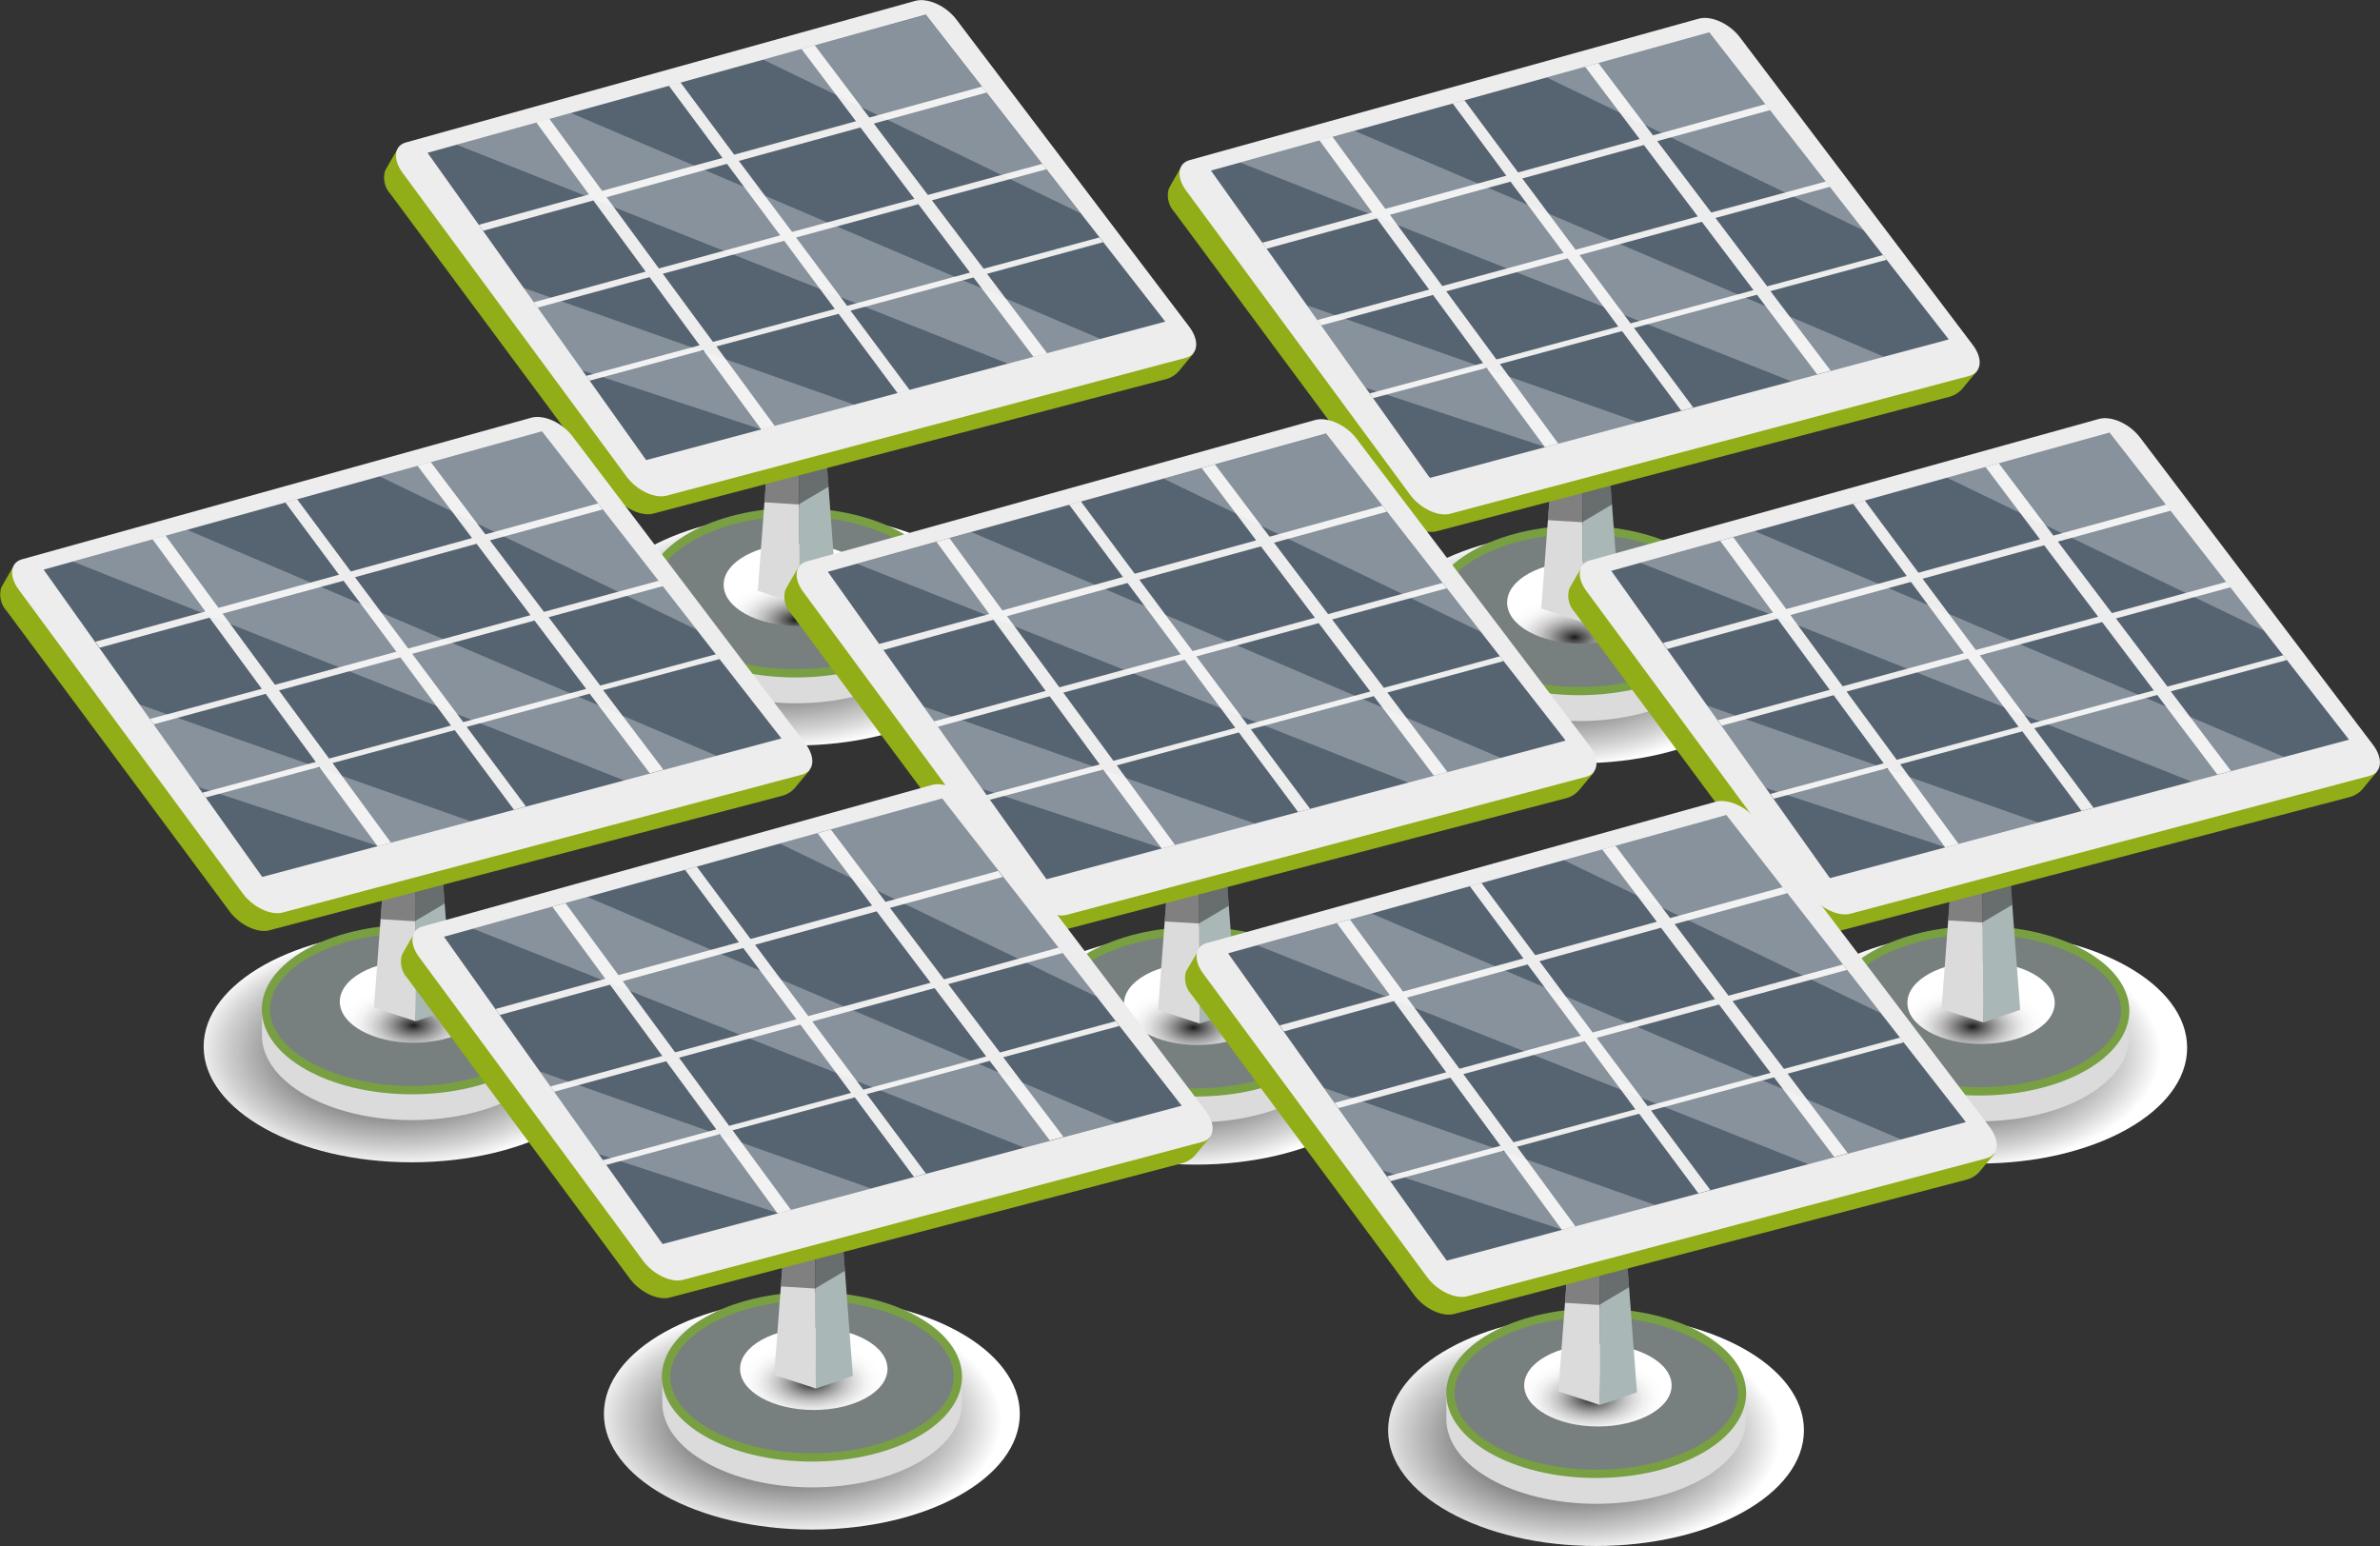 <svg xmlns="http://www.w3.org/2000/svg" xmlns:xlink="http://www.w3.org/1999/xlink" viewBox="0 0 328.99 213.74"><rect x="0" y="0" width="328.99" height="213.74" fill="#333333" stroke="none"/><defs><style>.cls-1{isolation:isolate;}.cls-13,.cls-14,.cls-15,.cls-16,.cls-17,.cls-18,.cls-19,.cls-2,.cls-20,.cls-21,.cls-22,.cls-23,.cls-24,.cls-6{mix-blend-mode:multiply;}.cls-2{fill:url(#radial-gradient);}.cls-3{fill:#dbdbdb;}.cls-4{fill:#789f42;}.cls-5{fill:#777f7f;}.cls-6{fill:url(#radial-gradient-2);}.cls-7{fill:#aab7b7;}.cls-8{fill:#262626;opacity:0.5;}.cls-9{fill:#91ad17;}.cls-10{fill:#ededed;}.cls-11{fill:#566472;}.cls-12{fill:#fff;opacity:0.3;}.cls-13{fill:url(#radial-gradient-3);}.cls-14{fill:url(#radial-gradient-4);}.cls-15{fill:url(#radial-gradient-5);}.cls-16{fill:url(#radial-gradient-6);}.cls-17{fill:url(#radial-gradient-7);}.cls-18{fill:url(#radial-gradient-8);}.cls-19{fill:url(#radial-gradient-9);}.cls-20{fill:url(#radial-gradient-10);}.cls-21{fill:url(#radial-gradient-11);}.cls-22{fill:url(#radial-gradient-12);}.cls-23{fill:url(#radial-gradient-13);}.cls-24{fill:url(#radial-gradient-14);}</style><radialGradient id="radial-gradient" cx="550.31" cy="171.94" r="46.05" gradientTransform="translate(-173.04 106.82) scale(0.62 0.35)" gradientUnits="userSpaceOnUse"><stop offset="0" stop-color="#1c1c1c"/><stop offset="0.1" stop-color="#292929"/><stop offset="0.28" stop-color="#4c4c4c"/><stop offset="0.53" stop-color="#858585"/><stop offset="0.84" stop-color="#d2d2d2"/><stop offset="1" stop-color="#fff"/></radialGradient><radialGradient id="radial-gradient-2" cx="235.25" cy="-1433.12" r="46.04" gradientTransform="translate(118.69 337.31) scale(0.22 0.12)" gradientUnits="userSpaceOnUse"><stop offset="0" stop-color="#1c1c1c"/><stop offset="0.1" stop-color="#4b4b4b"/><stop offset="0.22" stop-color="#7a7a7a"/><stop offset="0.34" stop-color="#a3a3a3"/><stop offset="0.46" stop-color="#c4c4c4"/><stop offset="0.59" stop-color="#dedede"/><stop offset="0.72" stop-color="#f1f1f1"/><stop offset="0.85" stop-color="#fbfbfb"/><stop offset="1" stop-color="#fff"/></radialGradient><radialGradient id="radial-gradient-3" cx="465.3" cy="337.47" r="46.05" xlink:href="#radial-gradient"/><radialGradient id="radial-gradient-4" cx="-4.63" cy="-966.17" r="46.04" xlink:href="#radial-gradient-2"/><radialGradient id="radial-gradient-5" cx="723.81" cy="179.01" r="46.05" xlink:href="#radial-gradient"/><radialGradient id="radial-gradient-6" cx="724.85" cy="-1413.19" r="46.04" xlink:href="#radial-gradient-2"/><radialGradient id="radial-gradient-7" cx="638.95" cy="338.38" r="46.05" xlink:href="#radial-gradient"/><radialGradient id="radial-gradient-8" cx="485.39" cy="-963.61" r="46.04" xlink:href="#radial-gradient-2"/><radialGradient id="radial-gradient-9" cx="553.94" cy="483.33" r="46.05" xlink:href="#radial-gradient"/><radialGradient id="radial-gradient-10" cx="245.51" cy="-554.73" r="46.04" gradientTransform="translate(58.18 257.69) scale(0.22 0.12)" xlink:href="#radial-gradient-2"/><radialGradient id="radial-gradient-11" cx="812.45" cy="337.96" r="46.05" xlink:href="#radial-gradient"/><radialGradient id="radial-gradient-12" cx="974.99" cy="-964.8" r="46.04" xlink:href="#radial-gradient-2"/><radialGradient id="radial-gradient-13" cx="727.6" cy="489.85" r="46.05" xlink:href="#radial-gradient"/><radialGradient id="radial-gradient-14" cx="735.54" cy="-536.33" r="46.04" xlink:href="#radial-gradient-2"/></defs><g class="cls-1"><g id="layer"><path class="cls-2" d="M199.21,166.67c0,8.85-12.87,16-28.74,16s-28.75-7.18-28.75-16,12.87-16,28.75-16S199.21,157.82,199.21,166.67Z" transform="translate(-60.51 -79.62)"/><path class="cls-3" d="M191.22,165.12c0-.11,0-3.46,0-3.57-.31-6.32-9.48-.35-20.73-.35-10.73,0-19.65-5.09-20.71.82,0,0,0,2.7,0,3.1,0,6.47,9.28,11.72,20.73,11.72S191.22,171.59,191.22,165.12Z" transform="translate(-60.51 -79.62)"/><ellipse class="cls-4" cx="109.98" cy="81.93" rx="20.73" ry="11.72"/><path class="cls-5" d="M170.49,172.12c-10.61,0-19.58-4.84-19.58-10.57s9-10.57,19.58-10.57,19.58,4.84,19.58,10.57S181.11,172.12,170.49,172.12Z" transform="translate(-60.51 -79.62)"/><path class="cls-6" d="M180.91,160.46c0,3.14-4.56,5.68-10.18,5.68s-10.19-2.54-10.19-5.68,4.56-5.68,10.19-5.68S180.91,157.33,180.91,160.46Z" transform="translate(-60.51 -79.62)"/><polygon class="cls-3" points="110.51 83.55 104.75 81.67 108.4 33.12 110.29 34.22 110.51 83.55"/><polygon class="cls-7" points="110.51 83.55 115.62 81.81 111.97 33.27 110.29 34.22 110.51 83.55"/><polygon class="cls-8" points="110.29 34.22 111.97 33.27 114.53 67.28 110.39 69.73 105.67 69.44 108.4 33.12 110.29 34.22"/><path class="cls-9" d="M145.3,148c1.4,1.88,3.86,3.05,5.5,2.62l71-18.62a3.63,3.63,0,0,0,1.69-1.11c1-1.23,2-2.38,2-2.38L190.15,85.76c-1.42-1.86-3.92-3-5.58-2.55L115.66,99.89s-1.74,2.93-1.94,3.41a3.34,3.34,0,0,0,.76,3.13Z" transform="translate(-60.51 -79.62)"/><path class="cls-10" d="M147.12,145.5c1.4,1.9,3.88,3.08,5.54,2.64l71.77-19.06c1.71-.46,1.92-2.38.46-4.31l-32.2-42.48c-1.43-1.88-3.95-3-5.63-2.56L116.62,99.31c-1.63.45-1.84,2.32-.47,4.19Z" transform="translate(-60.51 -79.62)"/><path class="cls-11" d="M221.58,124.08a2.68,2.68,0,0,0-.17-.23L188.48,81.63l-68.87,19.11L149.67,143l.17.22Z" transform="translate(-60.51 -79.62)"/><path class="cls-10" d="M165.76,139l1.85-.49-8.07-11L176.43,123l8.18,11,1.66-.44-8.19-11,17-4.59,8.31,11,1.88-.5-8.32-11L213,113.1l-.52-.66-16,4.33-7.15-9.46,15.84-4.3-.58-.74-15.82,4.3-7.47-9.87,15.61-4.29-.65-.82-15.58,4.28-7.55-10-1.83.51,7.53,10L162,101l-7.43-10-1.62.45,7.43,10L143.74,106l-7.32-10-1.81.5,7.31,10-15.22,4.19.59.83,15.24-4.19,7.23,9.84L134.3,121.4l.53.74,15.47-4.21,6.92,9.42-15.68,4.23.47.66,15.7-4.23Zm4.79-26.55,16.91-4.6,7.14,9.45-17,4.59Zm-7.91-10.59,16.81-4.62,7.46,9.87L170,111.68Zm5.72,10.3-16.77,4.57-7.24-9.85L161,102.27Zm-9.3,14.72-6.93-9.42,16.78-4.56,7,9.43Z" transform="translate(-60.51 -79.62)"/><path class="cls-12" d="M123.63,99.62l15.8-4.38,73.19,31.23-12.79,3.41ZM165.84,139l12.81-3.42-45.8-16.17,8.11,11.4Zm44-29.92-21.37-27.4L166,87.86Z" transform="translate(-60.51 -79.62)"/><path class="cls-13" d="M146.15,224.29c0,8.85-12.87,16-28.75,16s-28.74-7.18-28.74-16,12.87-16,28.74-16S146.15,215.44,146.15,224.29Z" transform="translate(-60.51 -79.62)"/><path class="cls-3" d="M138.16,222.74c0-.11,0-3.46,0-3.57-.31-6.32-9.48-.35-20.73-.35-10.73,0-19.65-5.09-20.71.82,0,0,0,2.7,0,3.1,0,6.47,9.28,11.72,20.73,11.72S138.16,229.21,138.16,222.74Z" transform="translate(-60.51 -79.62)"/><path class="cls-4" d="M138.16,219.17c0-6.47-9.28-11.71-20.73-11.71S96.7,212.7,96.7,219.17s9.28,11.72,20.73,11.72S138.16,225.64,138.16,219.17Z" transform="translate(-60.51 -79.62)"/><path class="cls-5" d="M117.43,229.74c-10.61,0-19.58-4.84-19.58-10.57s9-10.56,19.58-10.56S137,213.44,137,219.17,128,229.74,117.43,229.74Z" transform="translate(-60.51 -79.62)"/><path class="cls-14" d="M127.85,218.08c0,3.14-4.56,5.69-10.18,5.69s-10.19-2.55-10.19-5.69,4.56-5.68,10.19-5.68S127.85,215,127.85,218.08Z" transform="translate(-60.51 -79.62)"/><polygon class="cls-3" points="57.45 141.17 51.69 139.29 55.34 90.75 57.23 91.85 57.45 141.17"/><polygon class="cls-7" points="57.45 141.17 62.56 139.43 58.91 90.89 57.23 91.85 57.45 141.17"/><polygon class="cls-8" points="57.23 91.85 58.91 90.89 61.47 124.9 57.33 127.35 52.61 127.06 55.34 90.75 57.23 91.85"/><path class="cls-9" d="M92.24,205.6c1.4,1.88,3.86,3.05,5.5,2.62l71-18.62a3.56,3.56,0,0,0,1.69-1.11c1-1.23,2-2.38,2-2.38l-35.28-42.73c-1.42-1.86-3.92-3-5.58-2.55L62.6,157.51s-1.74,2.93-1.94,3.41a3.35,3.35,0,0,0,.75,3.13Z" transform="translate(-60.51 -79.62)"/><path class="cls-10" d="M94.06,203.12c1.4,1.9,3.88,3.09,5.54,2.64l71.77-19.06c1.71-.46,1.92-2.38.46-4.3l-32.2-42.49c-1.43-1.88-3.95-3-5.63-2.56L63.56,156.93c-1.63.45-1.84,2.33-.47,4.19Z" transform="translate(-60.51 -79.62)"/><path class="cls-11" d="M168.52,181.7a2.68,2.68,0,0,0-.17-.23l-32.93-42.22L66.54,158.36,96.6,200.62a2.13,2.13,0,0,0,.18.22Z" transform="translate(-60.51 -79.62)"/><path class="cls-10" d="M112.7,196.6l1.85-.5-8.07-11,16.89-4.55,8.18,11,1.66-.45-8.19-11,17-4.59,8.31,11,1.88-.5-8.33-11L160,170.72l-.52-.66-16,4.33-7.14-9.45,15.84-4.31-.58-.74L135.7,164.2l-7.47-9.88,15.6-4.28-.64-.83-15.59,4.28-7.55-10-1.83.51,7.54,10L109,158.62l-7.43-10-1.62.45,7.42,10-16.66,4.58-7.32-10-1.8.5,7.31,10-15.22,4.18.59.83L89.47,165l7.23,9.84L81.24,179l.53.74,15.47-4.21,6.92,9.42L88.48,189.2l.47.66,15.69-4.23ZM117.49,170l16.91-4.6,7.14,9.45-17,4.59Zm-7.91-10.59,16.81-4.62,7.45,9.87-16.9,4.61Zm5.72,10.3-16.78,4.57-7.24-9.84L108,159.9ZM106,184.48l-6.93-9.42,16.78-4.57,7,9.43Z" transform="translate(-60.51 -79.62)"/><path class="cls-12" d="M70.57,157.24l15.8-4.38,73.19,31.23-12.79,3.41Zm42.21,39.33,12.81-3.41L79.79,177l8.11,11.4Zm44-29.92-21.37-27.4L113,145.48Z" transform="translate(-60.51 -79.62)"/><path class="cls-15" d="M307.51,169.13c0,8.85-12.87,16-28.75,16S250,178,250,169.13s12.87-16,28.74-16S307.51,160.28,307.51,169.13Z" transform="translate(-60.51 -79.62)"/><path class="cls-3" d="M299.52,167.58c0-.11,0-3.46,0-3.57-.31-6.32-9.48-.36-20.73-.36-10.73,0-19.65-5.08-20.71.83,0,0,0,2.69,0,3.1,0,6.47,9.28,11.72,20.73,11.72S299.52,174.05,299.52,167.58Z" transform="translate(-60.51 -79.62)"/><path class="cls-4" d="M299.52,164c0-6.47-9.28-11.72-20.73-11.72s-20.73,5.25-20.73,11.72,9.28,11.72,20.73,11.72S299.52,170.48,299.52,164Z" transform="translate(-60.51 -79.62)"/><path class="cls-5" d="M278.79,174.58c-10.61,0-19.58-4.84-19.58-10.57s9-10.57,19.58-10.57,19.58,4.84,19.58,10.57S289.4,174.58,278.79,174.58Z" transform="translate(-60.51 -79.62)"/><path class="cls-16" d="M289.21,162.92c0,3.14-4.56,5.68-10.18,5.68s-10.19-2.54-10.19-5.68,4.56-5.68,10.19-5.68S289.21,159.78,289.21,162.92Z" transform="translate(-60.51 -79.62)"/><polygon class="cls-3" points="218.81 86.01 213.05 84.13 216.7 35.58 218.59 36.68 218.81 86.01"/><polygon class="cls-7" points="218.81 86.01 223.92 84.27 220.27 35.73 218.59 36.68 218.81 86.01"/><polygon class="cls-8" points="218.59 36.68 220.27 35.73 222.83 69.74 218.69 72.19 213.97 71.9 216.7 35.58 218.59 36.68"/><path class="cls-9" d="M253.6,150.44c1.4,1.88,3.86,3.05,5.5,2.62l71-18.62a3.63,3.63,0,0,0,1.69-1.11c1-1.23,2-2.39,2-2.39L298.45,88.22c-1.42-1.86-3.92-3-5.58-2.55L224,102.35s-1.74,2.92-1.94,3.41a3.33,3.33,0,0,0,.75,3.12Z" transform="translate(-60.51 -79.62)"/><path class="cls-10" d="M255.42,148c1.4,1.9,3.88,3.08,5.54,2.64l71.77-19.06c1.71-.46,1.92-2.39.46-4.31L301,84.75c-1.43-1.88-3.95-3-5.63-2.56l-70.44,19.57c-1.63.46-1.84,2.33-.47,4.2Z" transform="translate(-60.51 -79.62)"/><path class="cls-11" d="M329.88,126.54a2.68,2.68,0,0,0-.17-.23L296.78,84.09,227.9,103.2,258,145.46l.18.22Z" transform="translate(-60.51 -79.62)"/><path class="cls-10" d="M274.06,141.43l1.85-.49-8.07-11,16.89-4.55,8.18,11,1.66-.44-8.19-11,17-4.59,8.31,11,1.88-.5-8.33-11,16.07-4.33-.52-.65-16,4.32-7.15-9.45,15.84-4.31-.58-.73L297.06,109l-7.47-9.87,15.6-4.29-.64-.82L289,98.33l-7.55-10-1.83.51,7.54,10-16.8,4.62-7.43-10-1.62.45,7.42,10L252,108.49l-7.32-10-1.8.5,7.31,10L235,113.17l.59.83,15.24-4.19,7.23,9.84-15.46,4.21.53.74,15.47-4.21,6.92,9.42L249.84,134l.47.66L266,130.47Zm4.79-26.55,16.91-4.6,7.14,9.45-17,4.59Zm-7.91-10.59,16.81-4.62,7.45,9.87-16.9,4.6Zm5.72,10.3-16.78,4.57-7.24-9.85,16.67-4.58Zm-9.3,14.72-6.93-9.42,16.78-4.56,7,9.43Z" transform="translate(-60.51 -79.62)"/><path class="cls-12" d="M231.93,102.08l15.8-4.38,73.19,31.23-12.79,3.41Zm42.21,39.33L287,138l-45.8-16.17,8.11,11.4Zm44-29.92-21.37-27.4-22.46,6.23Z" transform="translate(-60.51 -79.62)"/><path class="cls-17" d="M254.54,224.61c0,8.85-12.87,16-28.74,16s-28.75-7.18-28.75-16,12.87-16,28.75-16S254.54,215.75,254.54,224.61Z" transform="translate(-60.51 -79.62)"/><path class="cls-3" d="M246.55,223.06c0-.11,0-3.46,0-3.57-.31-6.32-9.47-.36-20.73-.36-10.73,0-19.65-5.08-20.71.83,0,0,0,2.69,0,3.1,0,6.47,9.29,11.71,20.73,11.71S246.55,229.53,246.55,223.06Z" transform="translate(-60.51 -79.62)"/><path class="cls-4" d="M246.55,219.49c0-6.47-9.28-11.72-20.73-11.72s-20.73,5.25-20.73,11.72,9.29,11.71,20.73,11.71S246.55,226,246.55,219.49Z" transform="translate(-60.51 -79.62)"/><path class="cls-5" d="M225.82,230.06c-10.61,0-19.58-4.84-19.58-10.57s9-10.57,19.58-10.57,19.58,4.84,19.58,10.57S236.44,230.06,225.82,230.06Z" transform="translate(-60.51 -79.62)"/><path class="cls-18" d="M236.25,218.4c0,3.14-4.57,5.68-10.19,5.68s-10.19-2.54-10.19-5.68,4.56-5.68,10.19-5.68S236.25,215.26,236.25,218.4Z" transform="translate(-60.51 -79.62)"/><polygon class="cls-3" points="165.84 141.49 160.08 139.6 163.73 91.06 165.62 92.16 165.84 141.49"/><polygon class="cls-7" points="165.84 141.49 170.95 139.75 167.3 91.21 165.62 92.16 165.84 141.49"/><polygon class="cls-8" points="165.62 92.16 167.3 91.21 169.86 125.22 165.72 127.66 161 127.38 163.73 91.06 165.62 92.16"/><path class="cls-9" d="M200.63,205.91c1.4,1.88,3.86,3.06,5.51,2.63l71-18.62a3.6,3.6,0,0,0,1.69-1.12c1-1.22,2-2.38,2-2.38l-35.28-42.73c-1.42-1.86-3.92-3-5.58-2.54L171,157.83s-1.75,2.92-1.95,3.4a3.33,3.33,0,0,0,.76,3.13Z" transform="translate(-60.51 -79.62)"/><path class="cls-10" d="M202.45,203.44c1.4,1.9,3.88,3.08,5.54,2.64L279.76,187c1.71-.46,1.92-2.39.46-4.31L248,140.23c-1.43-1.89-4-3-5.63-2.57L172,157.24c-1.63.46-1.84,2.33-.46,4.19Z" transform="translate(-60.51 -79.62)"/><path class="cls-11" d="M276.91,182l-.16-.24-32.94-42.22-68.87,19.12L205,200.93a2.31,2.31,0,0,0,.18.23Z" transform="translate(-60.51 -79.62)"/><path class="cls-10" d="M221.09,196.91l1.85-.49-8.06-11,16.88-4.55,8.19,11,1.66-.44-8.2-11,17-4.58,8.31,11,1.88-.5-8.32-11L268.36,171l-.51-.66L251.8,174.7l-7.15-9.45,15.84-4.31-.58-.74-15.82,4.31-7.47-9.87,15.61-4.29-.65-.83L236,153.81l-7.55-10-1.83.51,7.53,10-16.79,4.61-7.44-10-1.62.45,7.43,10L199.07,164l-7.32-10-1.8.5,7.31,10L182,168.65l.59.83,15.24-4.19,7.23,9.84-15.45,4.21.52.74,15.48-4.21,6.91,9.42-15.67,4.23.46.66L213,186Zm4.79-26.55,16.92-4.6,7.13,9.45-17,4.58ZM218,159.76l16.81-4.61,7.46,9.87-16.91,4.6Zm5.72,10.31-16.77,4.56-7.24-9.84,16.66-4.58Zm-9.3,14.72-6.93-9.42,16.78-4.56,7,9.43Z" transform="translate(-60.51 -79.62)"/><path class="cls-12" d="M179,157.56l15.8-4.38L268,184.41l-12.78,3.41Zm42.21,39.33L234,193.47l-45.81-16.18,8.11,11.4Zm44-29.92-21.38-27.41-22.45,6.24Z" transform="translate(-60.51 -79.62)"/><path class="cls-19" d="M201.48,275.06c0,8.86-12.87,16-28.74,16s-28.75-7.17-28.75-16,12.87-16,28.75-16S201.48,266.21,201.48,275.06Z" transform="translate(-60.51 -79.62)"/><path class="cls-3" d="M193.49,273.51c0-.11,0-3.46,0-3.57-.31-6.31-9.48-.35-20.73-.35-10.73,0-19.65-5.08-20.71.82,0,0,0,2.7,0,3.1,0,6.47,9.28,11.72,20.73,11.72S193.49,280,193.49,273.51Z" transform="translate(-60.51 -79.62)"/><path class="cls-4" d="M193.49,269.94c0-6.47-9.28-11.71-20.73-11.71S152,263.47,152,269.94s9.28,11.72,20.73,11.72S193.49,276.41,193.49,269.94Z" transform="translate(-60.51 -79.62)"/><path class="cls-5" d="M172.76,280.51c-10.61,0-19.58-4.84-19.58-10.57s9-10.56,19.58-10.56,19.58,4.84,19.58,10.56S183.38,280.51,172.76,280.51Z" transform="translate(-60.51 -79.62)"/><ellipse class="cls-20" cx="112.49" cy="189.23" rx="10.19" ry="5.68"/><polygon class="cls-3" points="112.78 191.94 107.02 190.06 110.67 141.52 112.56 142.62 112.78 191.94"/><polygon class="cls-7" points="112.78 191.94 117.89 190.21 114.24 141.66 112.56 142.62 112.78 191.94"/><polygon class="cls-8" points="112.56 142.62 114.24 141.66 116.8 175.67 112.66 178.12 107.94 177.83 110.67 141.52 112.56 142.62"/><path class="cls-9" d="M147.57,256.37c1.4,1.88,3.86,3.05,5.5,2.62l71-18.61a3.65,3.65,0,0,0,1.69-1.12c1-1.23,2-2.38,2-2.38l-35.28-42.73c-1.42-1.86-3.92-3-5.58-2.54l-68.91,16.67s-1.74,2.93-1.94,3.41a3.34,3.34,0,0,0,.76,3.13Z" transform="translate(-60.51 -79.62)"/><path class="cls-10" d="M149.39,253.89c1.4,1.9,3.88,3.09,5.54,2.65l71.77-19.07c1.71-.45,1.92-2.38.46-4.3L195,190.68c-1.43-1.88-4-3-5.63-2.56L118.89,207.7c-1.63.45-1.84,2.33-.47,4.19Z" transform="translate(-60.51 -79.62)"/><path class="cls-11" d="M223.85,232.47a2.68,2.68,0,0,0-.17-.23L190.75,190l-68.87,19.11,30.06,42.26.17.22Z" transform="translate(-60.51 -79.62)"/><path class="cls-10" d="M168,247.37l1.85-.5-8.07-11,16.89-4.56,8.18,11,1.66-.45-8.19-11,17-4.59,8.31,11,1.88-.5-8.32-11,16.06-4.33-.52-.66-16,4.33-7.15-9.45,15.84-4.31-.58-.74L191,215l-7.47-9.88,15.61-4.28-.65-.83-15.58,4.28-7.55-10-1.83.51,7.53,10-16.8,4.62-7.43-10-1.62.45,7.43,10L146,214.42l-7.32-9.95-1.81.5,7.31,9.95L129,219.1l.59.83,15.24-4.19,7.23,9.85-15.46,4.21.53.73,15.47-4.21,6.92,9.42L143.81,240l.47.66L160,236.4Zm4.79-26.55,16.91-4.61,7.14,9.45-17,4.59Zm-7.91-10.6,16.81-4.62,7.46,9.87-16.91,4.61Zm5.72,10.3-16.77,4.57-7.24-9.84,16.66-4.58Zm-9.3,14.73-6.93-9.42,16.78-4.57,7,9.44Z" transform="translate(-60.51 -79.62)"/><path class="cls-12" d="M125.9,208l15.8-4.39,73.19,31.23-12.79,3.42Zm42.21,39.33,12.81-3.42-45.8-16.18,8.11,11.4Zm44-29.93L190.75,190l-22.45,6.23Z" transform="translate(-60.51 -79.62)"/><path class="cls-21" d="M362.84,224.46c0,8.85-12.87,16-28.74,16s-28.75-7.18-28.75-16,12.87-16,28.75-16S362.84,215.61,362.84,224.46Z" transform="translate(-60.51 -79.62)"/><path class="cls-3" d="M354.85,222.91c0-.11,0-3.46,0-3.57-.31-6.32-9.48-.35-20.73-.35-10.73,0-19.65-5.09-20.71.82,0,0,0,2.7,0,3.1,0,6.47,9.28,11.72,20.73,11.72S354.85,229.38,354.85,222.91Z" transform="translate(-60.51 -79.62)"/><path class="cls-4" d="M354.85,219.34c0-6.47-9.28-11.71-20.73-11.71s-20.73,5.24-20.73,11.71,9.28,11.72,20.73,11.72S354.85,225.81,354.85,219.34Z" transform="translate(-60.51 -79.62)"/><path class="cls-5" d="M334.12,229.91c-10.61,0-19.58-4.84-19.58-10.57s9-10.57,19.58-10.57,19.58,4.84,19.58,10.57S344.74,229.91,334.12,229.91Z" transform="translate(-60.51 -79.62)"/><path class="cls-22" d="M344.54,218.25c0,3.14-4.56,5.68-10.18,5.68s-10.19-2.54-10.19-5.68,4.56-5.68,10.19-5.68S344.54,215.12,344.54,218.25Z" transform="translate(-60.51 -79.62)"/><polygon class="cls-3" points="274.14 141.34 268.38 139.46 272.03 90.91 273.92 92.02 274.14 141.34"/><polygon class="cls-7" points="274.14 141.34 279.25 139.6 275.6 91.06 273.92 92.02 274.14 141.34"/><polygon class="cls-8" points="273.92 92.02 275.6 91.06 278.16 125.07 274.02 127.52 269.3 127.23 272.03 90.91 273.92 92.02"/><path class="cls-9" d="M308.93,205.77c1.4,1.88,3.86,3,5.5,2.62l71-18.62a3.56,3.56,0,0,0,1.69-1.11c1-1.23,2-2.38,2-2.38l-35.28-42.73c-1.42-1.86-3.92-3-5.58-2.55l-68.91,16.68s-1.74,2.93-1.94,3.41a3.34,3.34,0,0,0,.76,3.13Z" transform="translate(-60.51 -79.62)"/><path class="cls-10" d="M310.75,203.29c1.4,1.9,3.88,3.08,5.54,2.64l71.77-19.06c1.71-.46,1.92-2.38.46-4.31l-32.2-42.48c-1.43-1.88-3.95-3-5.63-2.56L280.25,157.1c-1.63.45-1.84,2.33-.47,4.19Z" transform="translate(-60.51 -79.62)"/><path class="cls-11" d="M385.21,181.87a2.68,2.68,0,0,0-.17-.23l-32.93-42.22-68.87,19.11,30.06,42.26.17.22Z" transform="translate(-60.51 -79.62)"/><path class="cls-10" d="M329.39,196.76l1.85-.49-8.07-11,16.89-4.55,8.18,11,1.66-.44-8.19-11,17-4.59,8.31,11,1.88-.5-8.32-11,16.06-4.33-.52-.66-16,4.33L353,165.11l15.84-4.31-.58-.74-15.82,4.31-7.47-9.88,15.61-4.28-.65-.83-15.58,4.28-7.55-10-1.83.51,7.53,10-16.8,4.62-7.43-10-1.62.45,7.43,10-16.66,4.58-7.32-9.95-1.81.5,7.31,9.94-15.22,4.19.59.83,15.24-4.19,7.23,9.84-15.46,4.21.53.74,15.47-4.21,6.92,9.42-15.68,4.23.47.66,15.7-4.23Zm4.79-26.55,16.91-4.6,7.14,9.45-17,4.59Zm-7.91-10.59L343.08,155l7.46,9.87-16.91,4.6Zm5.72,10.3-16.77,4.57L308,164.64l16.66-4.58Zm-9.3,14.73-6.93-9.43,16.78-4.56,7,9.43Z" transform="translate(-60.51 -79.62)"/><path class="cls-12" d="M287.26,157.41l15.8-4.38,73.19,31.23-12.79,3.41Zm42.21,39.33,12.81-3.41-45.8-16.18,8.11,11.4Zm44-29.92-21.37-27.4-22.45,6.23Z" transform="translate(-60.51 -79.62)"/><path class="cls-23" d="M309.87,277.33c0,8.86-12.87,16-28.74,16s-28.74-7.17-28.74-16,12.86-16,28.74-16S309.87,268.48,309.87,277.33Z" transform="translate(-60.51 -79.62)"/><path class="cls-3" d="M301.88,275.78c0-.11,0-3.46,0-3.57-.31-6.31-9.47-.35-20.73-.35-10.73,0-19.65-5.08-20.71.82,0,0,0,2.7,0,3.1,0,6.47,9.28,11.72,20.72,11.72S301.88,282.25,301.88,275.78Z" transform="translate(-60.51 -79.62)"/><path class="cls-4" d="M301.88,272.21c0-6.47-9.28-11.71-20.73-11.71s-20.72,5.24-20.72,11.71,9.28,11.72,20.72,11.72S301.88,278.68,301.88,272.21Z" transform="translate(-60.51 -79.62)"/><path class="cls-5" d="M281.15,282.78c-10.61,0-19.57-4.84-19.57-10.57s9-10.56,19.57-10.56,19.59,4.84,19.59,10.56S291.77,282.78,281.15,282.78Z" transform="translate(-60.51 -79.62)"/><path class="cls-24" d="M291.58,271.13c0,3.13-4.56,5.68-10.19,5.68s-10.19-2.55-10.19-5.68,4.56-5.68,10.19-5.68S291.58,268,291.58,271.13Z" transform="translate(-60.51 -79.62)"/><polygon class="cls-3" points="221.17 194.22 215.41 192.33 219.06 143.79 220.96 144.89 221.17 194.22"/><polygon class="cls-7" points="221.17 194.22 226.28 192.47 222.63 143.93 220.96 144.89 221.17 194.22"/><polygon class="cls-8" points="220.96 144.89 222.63 143.93 225.19 177.94 221.05 180.39 216.34 180.1 219.06 143.79 220.96 144.89"/><path class="cls-9" d="M256,258.64c1.39,1.88,3.85,3.05,5.5,2.62l71-18.61a3.68,3.68,0,0,0,1.7-1.12c1-1.23,2-2.38,2-2.38l-35.28-42.73c-1.42-1.86-3.91-3-5.57-2.54l-68.91,16.67s-1.75,2.93-2,3.41a3.34,3.34,0,0,0,.76,3.13Z" transform="translate(-60.51 -79.62)"/><path class="cls-10" d="M257.78,256.16c1.4,1.9,3.88,3.09,5.55,2.65l71.76-19.07c1.72-.45,1.92-2.38.47-4.3L303.35,193c-1.43-1.88-4-3-5.63-2.56L227.28,210c-1.63.45-1.84,2.33-.46,4.19Z" transform="translate(-60.51 -79.62)"/><path class="cls-11" d="M332.24,234.74a2.44,2.44,0,0,0-.16-.23l-32.94-42.22L230.27,211.4l30.06,42.26a2.13,2.13,0,0,0,.18.22Z" transform="translate(-60.51 -79.62)"/><path class="cls-10" d="M276.43,249.64l1.85-.5-8.07-11,16.88-4.56,8.19,11,1.66-.45-8.2-11,17-4.59,8.31,11,1.88-.5-8.32-11,16.06-4.33-.51-.66-16.05,4.33L300,218l15.84-4.31-.58-.74-15.82,4.31L292,207.36l15.6-4.28-.65-.83-15.58,4.28-7.55-10-1.83.51,7.54,10-16.8,4.62-7.44-10-1.62.45,7.43,10-16.66,4.58-7.32-9.95-1.8.5,7.31,9.95-15.23,4.18.59.83L253.19,218l7.23,9.85L245,232.07l.52.73L261,228.59l6.92,9.42-15.68,4.23.47.66,15.69-4.23Zm4.78-26.55,16.92-4.61,7.13,9.45-17,4.59Zm-7.9-10.6,16.8-4.62,7.46,9.87-16.91,4.61Zm5.71,10.3-16.77,4.57L255,217.52l16.67-4.58Zm-9.3,14.73-6.93-9.42,16.78-4.57,7,9.44Z" transform="translate(-60.51 -79.62)"/><path class="cls-12" d="M234.29,210.29l15.8-4.39,73.19,31.23-12.78,3.42Zm42.22,39.33,12.81-3.42L243.51,230l8.11,11.4Zm44-29.93-21.38-27.4-22.45,6.23Z" transform="translate(-60.51 -79.62)"/></g></g></svg>